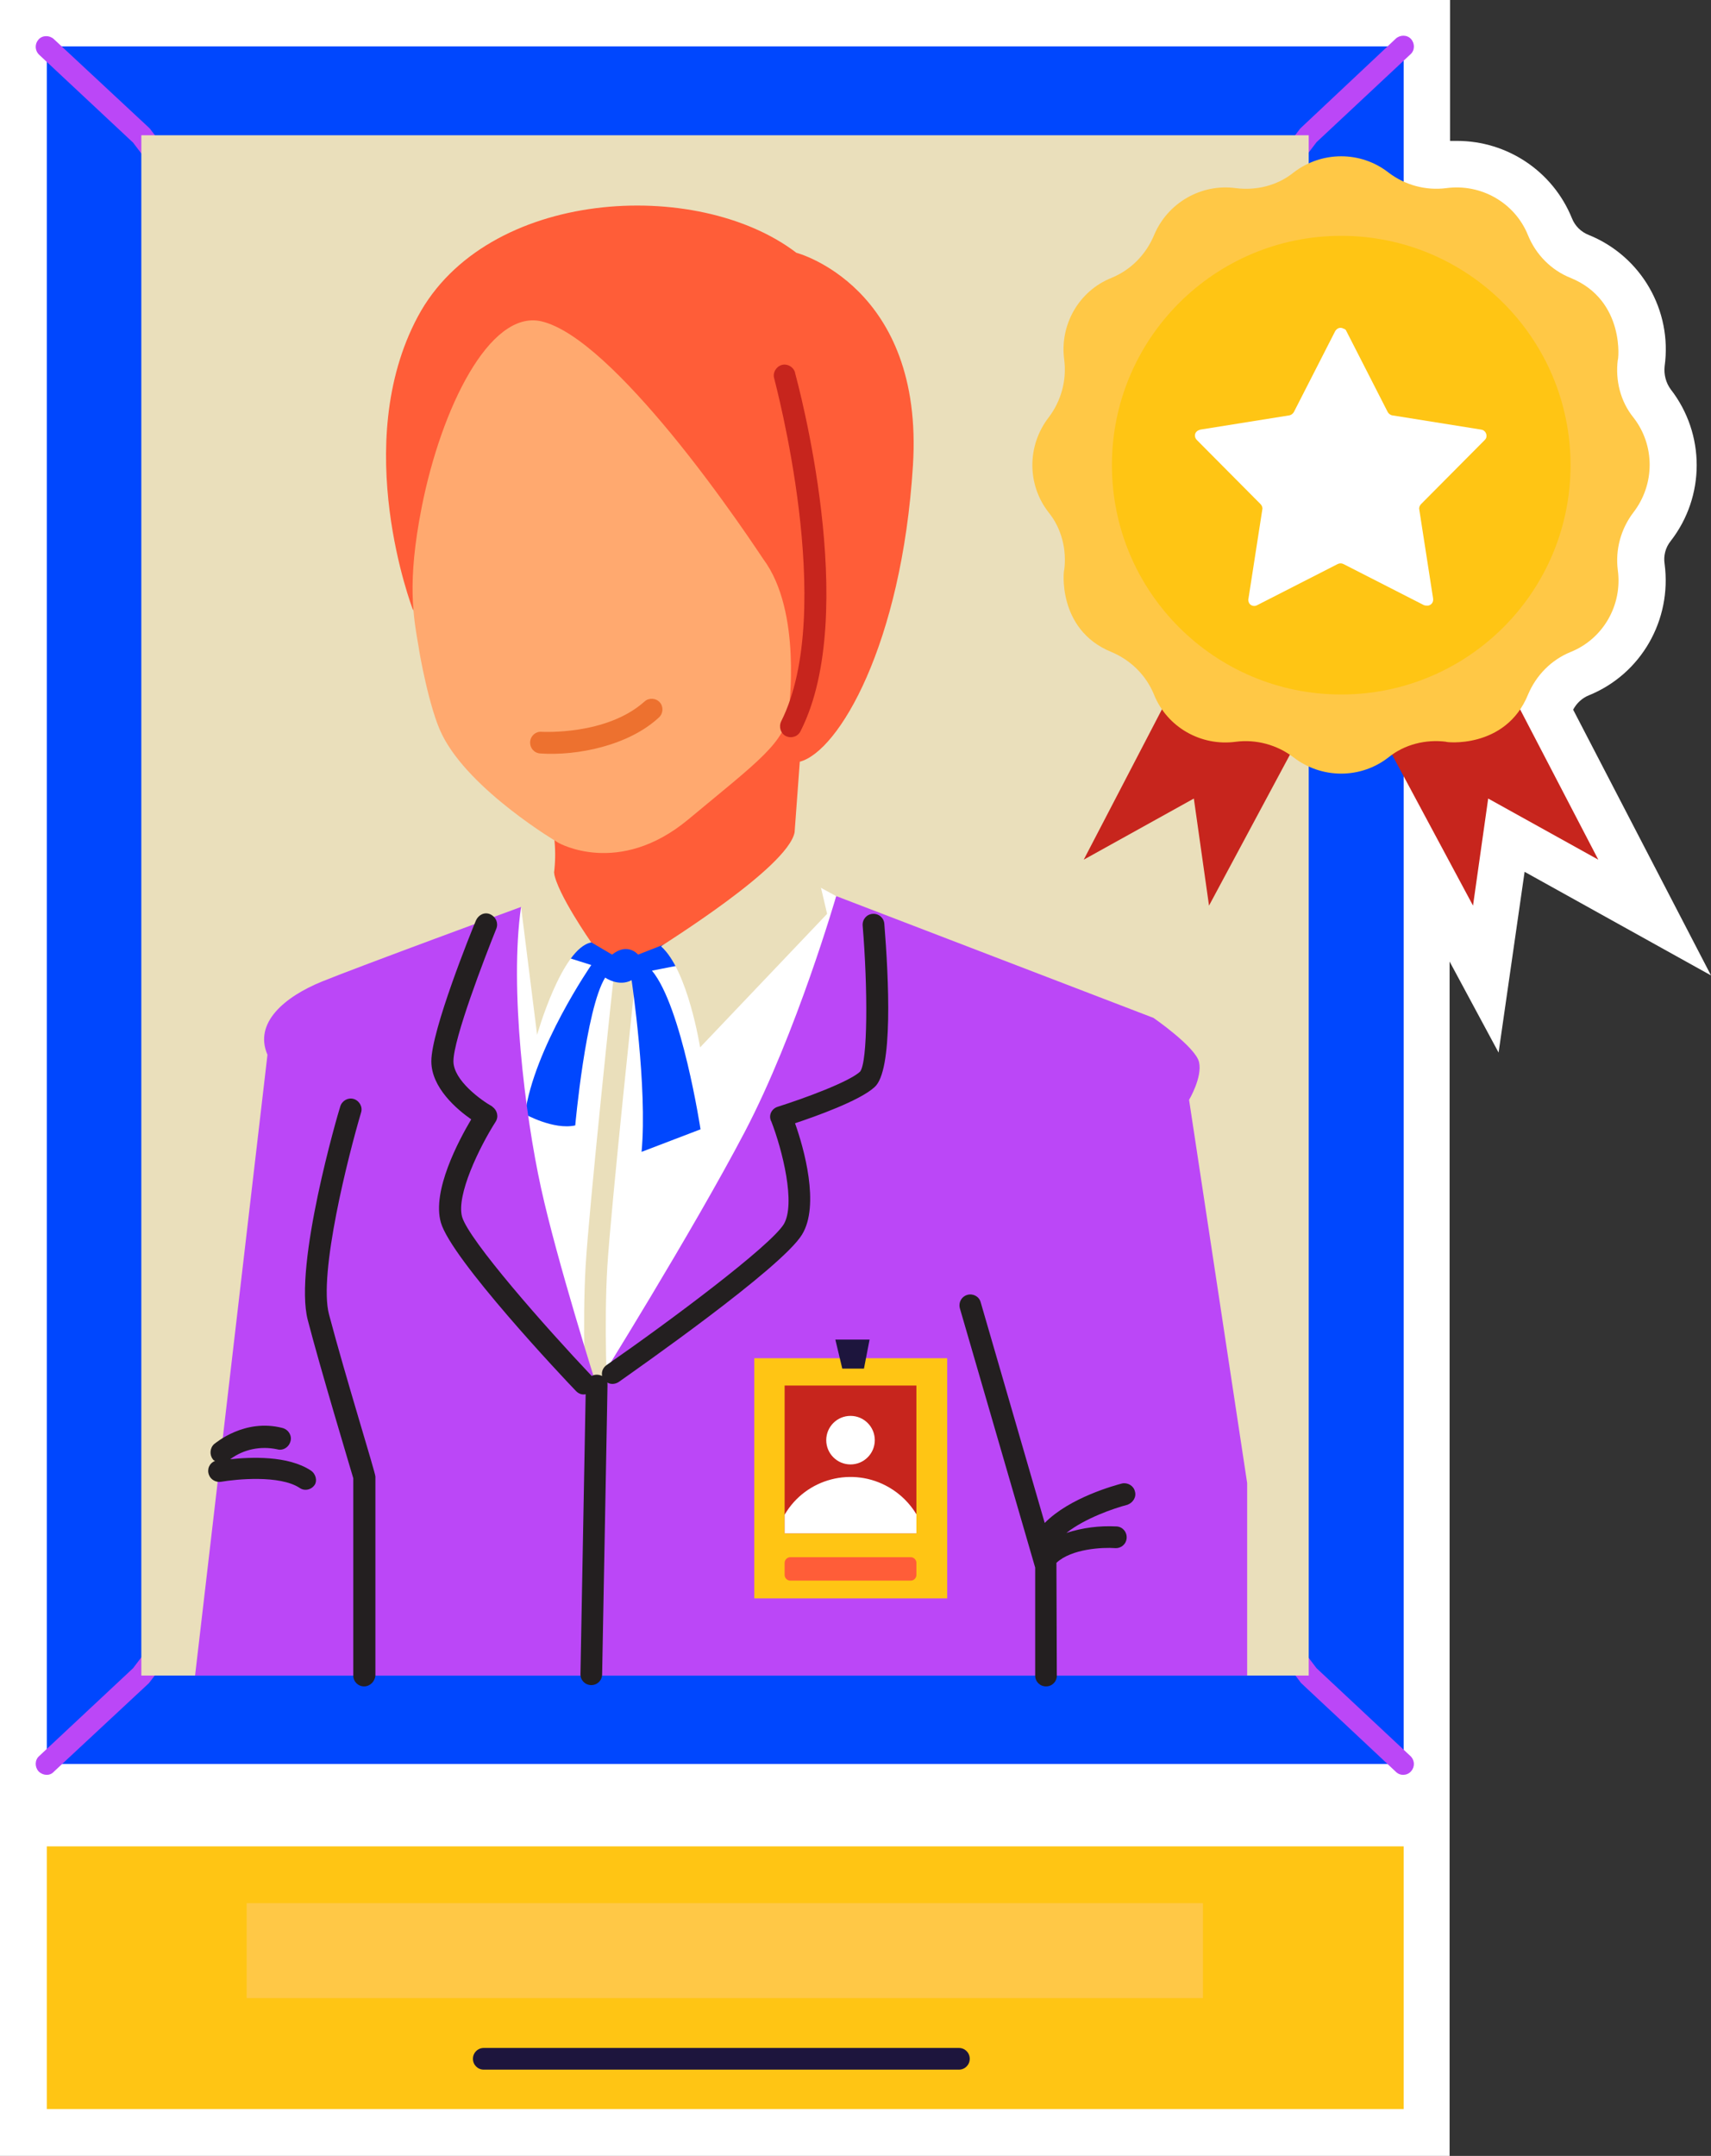 <?xml version="1.0" encoding="UTF-8"?>
<!DOCTYPE svg PUBLIC '-//W3C//DTD SVG 1.0//EN'
          'http://www.w3.org/TR/2001/REC-SVG-20010904/DTD/svg10.dtd'>
<svg height="497.3" preserveAspectRatio="xMidYMid meet" version="1.0" viewBox="60.0 8.7 394.7 497.3" width="394.7" xmlns="http://www.w3.org/2000/svg" xmlns:xlink="http://www.w3.org/1999/xlink" zoomAndPan="magnify"
><rect x="60.0" y="8.7" width="394.7" height="497.3" fill="#333333" stroke="none"/><g
  ><g
    ><path d="M454.7,233.7l-43-23.9l-6,41.7l-11.3-21c0,2.5,0,234.5,0,275.5H60c0-0.1,0-484.5,0-497.3h334.5v32.5 c0.5,0,1,0,1.6,0c11.6,0,22.1,7,26.5,17.8c0.7,1.8,2.1,3.2,3.9,3.9c12.1,4.9,19.3,17.4,17.5,30.3c-0.2,1.9,0.3,3.8,1.4,5.3 c8,10.3,8,24.7,0,35c-1.2,1.5-1.7,3.4-1.4,5.3c1.7,12.9-5.4,25.4-17.5,30.3c-1.5,0.6-2.8,1.8-3.6,3.3L454.7,233.7z" fill="#fff"
    /></g
    ><g
    ><path d="M70.8,19.4h313v396.2h-313L70.8,19.4z" fill="#0047fe"
    /></g
    ><g
    ><path d="M68.9,417.3c-0.9-1-0.9-2.6,0.1-3.5c0,0,0,0,0,0l21.7-20.3L359.9,38.4c0.1-0.1,0.2-0.2,0.3-0.3L382,17.6 c1-0.9,2.6-0.9,3.5,0.1c0.9,1,0.9,2.6-0.1,3.5l-21.7,20.3C86.2,407.7,94.6,396.7,94.3,397l-21.9,20.4 C71.5,418.4,69.9,418.3,68.9,417.3L68.9,417.3z" fill="#bb47f7"
    /></g
    ><g
    ><path d="M382,417.4c-23.2-21.8-21.9-20.4-22.1-20.8L90.7,41.6L69,21.3c-1-1-1-2.5-0.1-3.5c0.9-1,2.5-1,3.5-0.1 l21.9,20.4c0.1,0.1,0.2,0.2,0.3,0.3l269.1,355.1l21.7,20.3c1,1,1,2.5,0.1,3.5C384.6,418.3,383,418.4,382,417.4L382,417.4z" fill="#bb47f7"
    /></g
    ><g
    ><path d="M92.6,39.9h269.3v355.3H92.6L92.6,39.9z" fill="#eadfbb"
    /></g
    ><g
    ><path d="M70.8,434.6h313v60.6h-313L70.8,434.6z" fill="#ffc514"
    /></g
    ><g
    ><path d="M116.9,447.7h220.6v21.9H116.9L116.9,447.7z" fill="#ffc846"
    /></g
    ><g
    ><path d="M281.2,486.1H171.6c-1.4,0-2.5-1.1-2.5-2.5s1.1-2.5,2.5-2.5h109.6c1.4,0,2.5,1.1,2.5,2.5 S282.6,486.1,281.2,486.1z" fill="#1d153d"
    /></g
    ><g
    ><path d="M243.7,67c0,0,29.5,7.7,26.9,49.1s-17.2,66-26.1,68.3l-1.2,16.3l1.5,3.9l-8.9,18.8l-25.4,7l-9.2,1l-13-6.7 l-0.5-14.6c0.6-4.8,0.2-9.7-1.3-14.3l-31.3-46.6c0,0-14.6-38,1.2-67.5S220.8,49.5,243.7,67z" fill="#ff5d38"
    /></g
    ><g
    ><path d="M242,172.5c-0.8,7.5-7.1,11.8-23.2,25.2s-30,5.4-30,5.4s-20.4-12-26.8-24.9c-3-5.9-5.4-19.7-5.4-20.1 c-1.2-7-2.8-14.8,0.7-32.5c4.5-22.7,15.6-45.4,27.5-42.8c8.4,1.9,19.9,13.7,29.9,25.8c11.7,14.2,21.3,29,21.4,29.1 C245.1,149.8,241.9,172.4,242,172.5L242,172.5z" fill="#ffa96f"
    /></g
    ><g
    ><path d="M184.6,182.5c-1.4-0.1-2.4-1.3-2.3-2.7c0.1-1.4,1.3-2.4,2.6-2.3c0.1,0,15,0.9,23.8-7c1-0.9,2.6-0.8,3.5,0.2 s0.8,2.6-0.2,3.5l0,0C205,180.7,193.1,183.1,184.6,182.5L184.6,182.5z" fill="#ed712f"
    /></g
    ><g
    ><path d="M245.2,211.2l16.8,9.2c0,0-31.1,107.1-49.6,115.5s-41.5-3.4-41.5-3.4l-6.9-105.2l16.1-9.3l16.1,10.8l13.5,2.5 L245.2,211.2z" fill="#fff"
    /></g
    ><g
    ><path d="M195.1,331.6c0-0.2-0.8-17.5,0-31c0.8-13.4,6.4-66.4,6.7-68.7c0.1-1.4,1.4-2.4,2.8-2.2s2.4,1.4,2.2,2.8 c-0.1,0.5-5.9,55.2-6.7,68.4c-0.8,13.2,0,30.3,0,30.4c0,1.4-1.1,2.5-2.5,2.5C196.3,333.9,195.2,332.9,195.1,331.6z" fill="#eadfbb"
    /></g
    ><g
    ><path d="M221.5,223.3l-14.3,5.6c0,0-2.4-2.9-6,0l-9.5-5.6l-2.9,5.6l7.6,2.4c0,0-13.2,19.1-15.3,34.4 c0,0,6.6,3.7,11.6,2.6c0,0,2.4-26.8,6.9-34.1c0,0,3.1,2.2,6.1,0.6c0,0,3.7,24.8,2.3,39.6l13.6-5.2c0,0-4.3-28.3-11.2-36.6l11.2-2.2 L221.5,223.3z" fill="#0047fe"
    /></g
    ><g
    ><path d="M243.3,200.7c0,0,2.7-1,4.2,5s3.3,13.8,3.3,13.8l-29.3,30.8c0,0-2.8-17.8-9-23.3 C212.5,226.8,241.7,208.9,243.3,200.7L243.3,200.7z" fill="#eadfbb"
    /></g
    ><g
    ><path d="M196.4,226.1c0,0-7.9-11.3-8.6-16.1l-7.6,7.9l3.7,29.5C183.9,247.4,189.6,227.3,196.4,226.1L196.4,226.1z" fill="#eadfbb"
    /></g
    ><g
    ><path d="M180.2,217.9c0,0-37.3,13.7-45.9,17.2s-15.8,9.5-12.6,16.9L105,395.2h242.7v-44.4l-13.4-88.4 c0,0,3.1-5.2,2.3-8.7s-10.5-10.2-10.5-10.2l-73.2-28.1c0,0-9.1,31.5-21.1,54.4s-34.2,58.5-34.2,58.5s-9.1-28.7-12.8-45.6 S177.5,236.6,180.2,217.9L180.2,217.9z" fill="#bb47f7"
    /></g
    ><g fill="#231f20"
    ><path d="M264,221.8c-0.1-1.4-1.3-2.4-2.7-2.3c-1.4,0.1-2.4,1.3-2.3,2.7c1.2,14.4,1.2,31.5-0.6,33.7 c-2.6,2.4-13,6.2-19,8.1c-1.3,0.4-2.1,1.8-1.6,3.1c0,0.1,0,0.1,0.1,0.2c2.6,6.7,5.7,19.1,2.9,23.8c-3.2,5.1-26.2,22.3-40.9,32.5 c-0.8,0.6-1.2,1.5-1,2.5c-0.8-0.4-1.7-0.4-2.4,0c-10.8-11.4-28.3-31.3-29.9-36.7c-1.4-5,4-16.1,7.7-21.9c0.8-1.2,0.4-2.7-0.7-3.5 c0,0-0.1-0.1-0.1-0.1c-2.5-1.4-8.9-6-8.9-10.4c0-5.2,7.2-23.9,9.9-30.6c0.5-1.3-0.1-2.7-1.4-3.3s-2.7,0.1-3.3,1.4 c-1.1,2.6-10.3,25.4-10.3,32.5c0,6.1,5.9,11.1,9.2,13.4c-2.9,4.9-9.1,16.5-7,23.8c2.4,8.4,28.2,35.8,31.2,38.9 c0.6,0.6,1.4,0.9,2.2,0.7l-1.2,64.6c0,1.4,1.1,2.5,2.5,2.5c0,0,0,0,0,0h0c1.4,0,2.5-1.1,2.5-2.5c1.3-71.1,1.3-66.8,1.2-67.3 c0.8,0.5,1.8,0.4,2.6-0.1c3.8-2.7,37.6-26.3,42.3-34c4.2-6.8,0.4-20.1-1.6-25.7c4.8-1.6,14.9-5.2,18.3-8.3 C266.1,255.8,265,234.3,264,221.8L264,221.8z"
      /><path d="M144,397.7c-1.4,0-2.5-1.1-2.5-2.5v-45.5c-0.9-3.1-7.6-25.3-10.5-36.5c-3.3-12.6,7-47.8,7.5-49.3 c0.4-1.3,1.8-2.1,3.1-1.7c1.3,0.4,2.1,1.8,1.7,3.1c-2.9,9.8-9.9,37.2-7.4,46.6c3.8,14.4,10.7,36.5,10.7,37.4v45.9 C146.5,396.5,145.4,397.7,144,397.7C144,397.7,144,397.7,144,397.7L144,397.7z"
      /><path d="M131.7,347.9c-5.3-3.5-13.9-3.1-18.6-2.6c3.1-2.3,7-3.1,10.8-2.3c1.3,0.4,2.7-0.4,3.1-1.8 c0.4-1.3-0.4-2.7-1.8-3.1c0,0,0,0,0,0c-8.8-2.3-15.5,3.5-15.8,3.7c-1,0.9-1.1,2.5-0.3,3.5c0.1,0.2,0.3,0.3,0.5,0.4 c-1.3,0.5-1.9,1.9-1.4,3.2c0.4,1.1,1.6,1.8,2.8,1.6c3.5-0.6,13.5-1.6,18.1,1.4c1.1,0.8,2.7,0.5,3.5-0.7 C133.2,350.3,132.9,348.7,131.7,347.9C131.8,347.9,131.7,347.9,131.7,347.9z"
      /><path d="M321.8,352.7c-0.3-1.3-1.7-2.1-3-1.8c-1.5,0.4-12,3.2-17.8,9.1l-14.8-51c-0.4-1.3-1.8-2-3.1-1.6 c-1.3,0.4-2,1.7-1.7,3l17.4,59.9v24.9c0,1.4,1.1,2.5,2.5,2.5s2.5-1.1,2.5-2.5c0-2.4,0,9.3-0.1-26c3.5-3.3,10.8-3.6,13.5-3.4 c1.4,0.1,2.6-0.9,2.7-2.3c0.1-1.4-0.9-2.6-2.3-2.7c0,0-0.1,0-0.1,0c-3.9-0.2-7.8,0.3-11.5,1.5c4.3-3.4,11-5.7,14.1-6.5 C321.4,355.3,322.2,354,321.8,352.7L321.8,352.7z"
    /></g
    ><g
    ><path d="M234,322h44.5v55.4H234V322z" fill="#ffc514"
    /></g
    ><g
    ><path d="M241,328.3h30.4v34.1H241V328.3z" fill="#c7251d"
    /></g
    ><g
    ><path d="M242.3,367.9h27.8c0.7,0,1.3,0.6,1.3,1.3v2.8c0,0.7-0.6,1.3-1.3,1.3h-27.8c-0.7,0-1.3-0.6-1.3-1.3v-2.8 C241,368.5,241.6,367.9,242.3,367.9z" fill="#ff5d38"
    /></g
    ><g
    ><circle cx="256.2" cy="340.9" fill="#fff" r="5.6"
    /></g
    ><g
    ><path d="M271.4,358v4.4H241v-4.3c4.9-8.4,15.7-11.2,24.1-6.3C267.7,353.3,269.9,355.5,271.4,358L271.4,358z" fill="#fff"
    /></g
    ><g
    ><path d="M256.2,324.4h-1.9l-1.6-6.7h7.9l-1.3,6.7H256.2z" fill="#1d153d"
    /></g
    ><g
    ><path d="M241.3,178.5c-1.2-0.6-1.7-2.1-1.1-3.4c12.9-25.6-1.5-78.5-1.6-79.1c-0.4-1.3,0.4-2.7,1.7-3.1 c1.3-0.4,2.7,0.4,3.1,1.7c0,0,0,0,0,0.1c0.6,2.2,15.1,55.4,1.3,82.6C244.1,178.6,242.6,179.1,241.3,178.5 C241.3,178.5,241.3,178.5,241.3,178.5L241.3,178.5z" fill="#c7251d"
    /></g
    ><g
    ><path d="M342.1,145.3l-32.1,61.7l25.4-14.1l3.5,24.7l30.4-56.7L342.1,145.3z" fill="#c7251d"
    /></g
    ><g
    ><path d="M396.6,145.3l32.1,61.7l-25.4-14.1l-3.5,24.7l-30.4-56.7L396.6,145.3z" fill="#c7251d"
    /></g
    ><g
    ><path d="M380.3,48.5c3.8,2.9,8.6,4.2,13.3,3.6c8.1-1.1,15.9,3.4,18.9,10.9c1.8,4.4,5.3,8,9.8,9.8 c12.8,5.2,11,19.4,10.9,18.9c-0.6,4.7,0.6,9.6,3.6,13.3c5,6.4,5,15.4,0,21.9c-2.9,3.8-4.2,8.6-3.6,13.3c1.1,8.1-3.4,15.9-10.9,18.9 c-4.4,1.8-7.9,5.3-9.8,9.8c-5.2,12.8-19.4,11-18.9,10.9c-4.7-0.6-9.6,0.6-13.3,3.6c-6.4,5-15.4,5-21.9,0c-3.8-2.9-8.6-4.2-13.3-3.6 c-8.1,1.1-15.9-3.4-18.9-10.9c-1.8-4.4-5.3-7.9-9.8-9.8c-12.8-5.2-11-19.4-10.9-18.9c0.6-4.7-0.6-9.6-3.6-13.3 c-5-6.4-5-15.4,0-21.9c2.9-3.8,4.2-8.6,3.6-13.3c-1.1-8.1,3.4-15.9,10.9-18.9c4.4-1.8,7.9-5.3,9.8-9.8c3.1-7.5,10.9-12,18.9-10.9 c4.7,0.6,9.6-0.6,13.3-3.6C364.9,43.5,373.9,43.5,380.3,48.5L380.3,48.5z" fill="#ffc846"
    /></g
    ><g
    ><circle cx="369.4" cy="116" fill="#ffc514" r="52.9"
    /></g
    ><g
    ><path d="M370.6,85.1l9.5,18.6c0.2,0.4,0.6,0.7,1,0.8l20.6,3.3c0.8,0.1,1.3,0.9,1.2,1.6c0,0.3-0.2,0.6-0.4,0.8 l-14.7,14.8c-0.3,0.3-0.5,0.8-0.4,1.2l3.2,20.6c0.1,0.8-0.4,1.5-1.2,1.6c-0.3,0-0.6,0-0.9-0.1l-18.6-9.5c-0.4-0.2-0.9-0.2-1.3,0 l-18.6,9.5c-0.7,0.4-1.6,0.1-1.9-0.6c-0.1-0.3-0.2-0.6-0.1-0.9l3.2-20.6c0.1-0.4-0.1-0.9-0.4-1.2l-14.7-14.8c-0.6-0.6-0.6-1.5,0-2 c0.2-0.2,0.5-0.3,0.8-0.4l20.6-3.3c0.4-0.1,0.8-0.4,1-0.8l9.5-18.6c0.4-0.7,1.2-1,1.9-0.6C370.3,84.6,370.5,84.8,370.6,85.1 L370.6,85.1z" fill="#fff"
    /></g
  ></g
></svg
>
